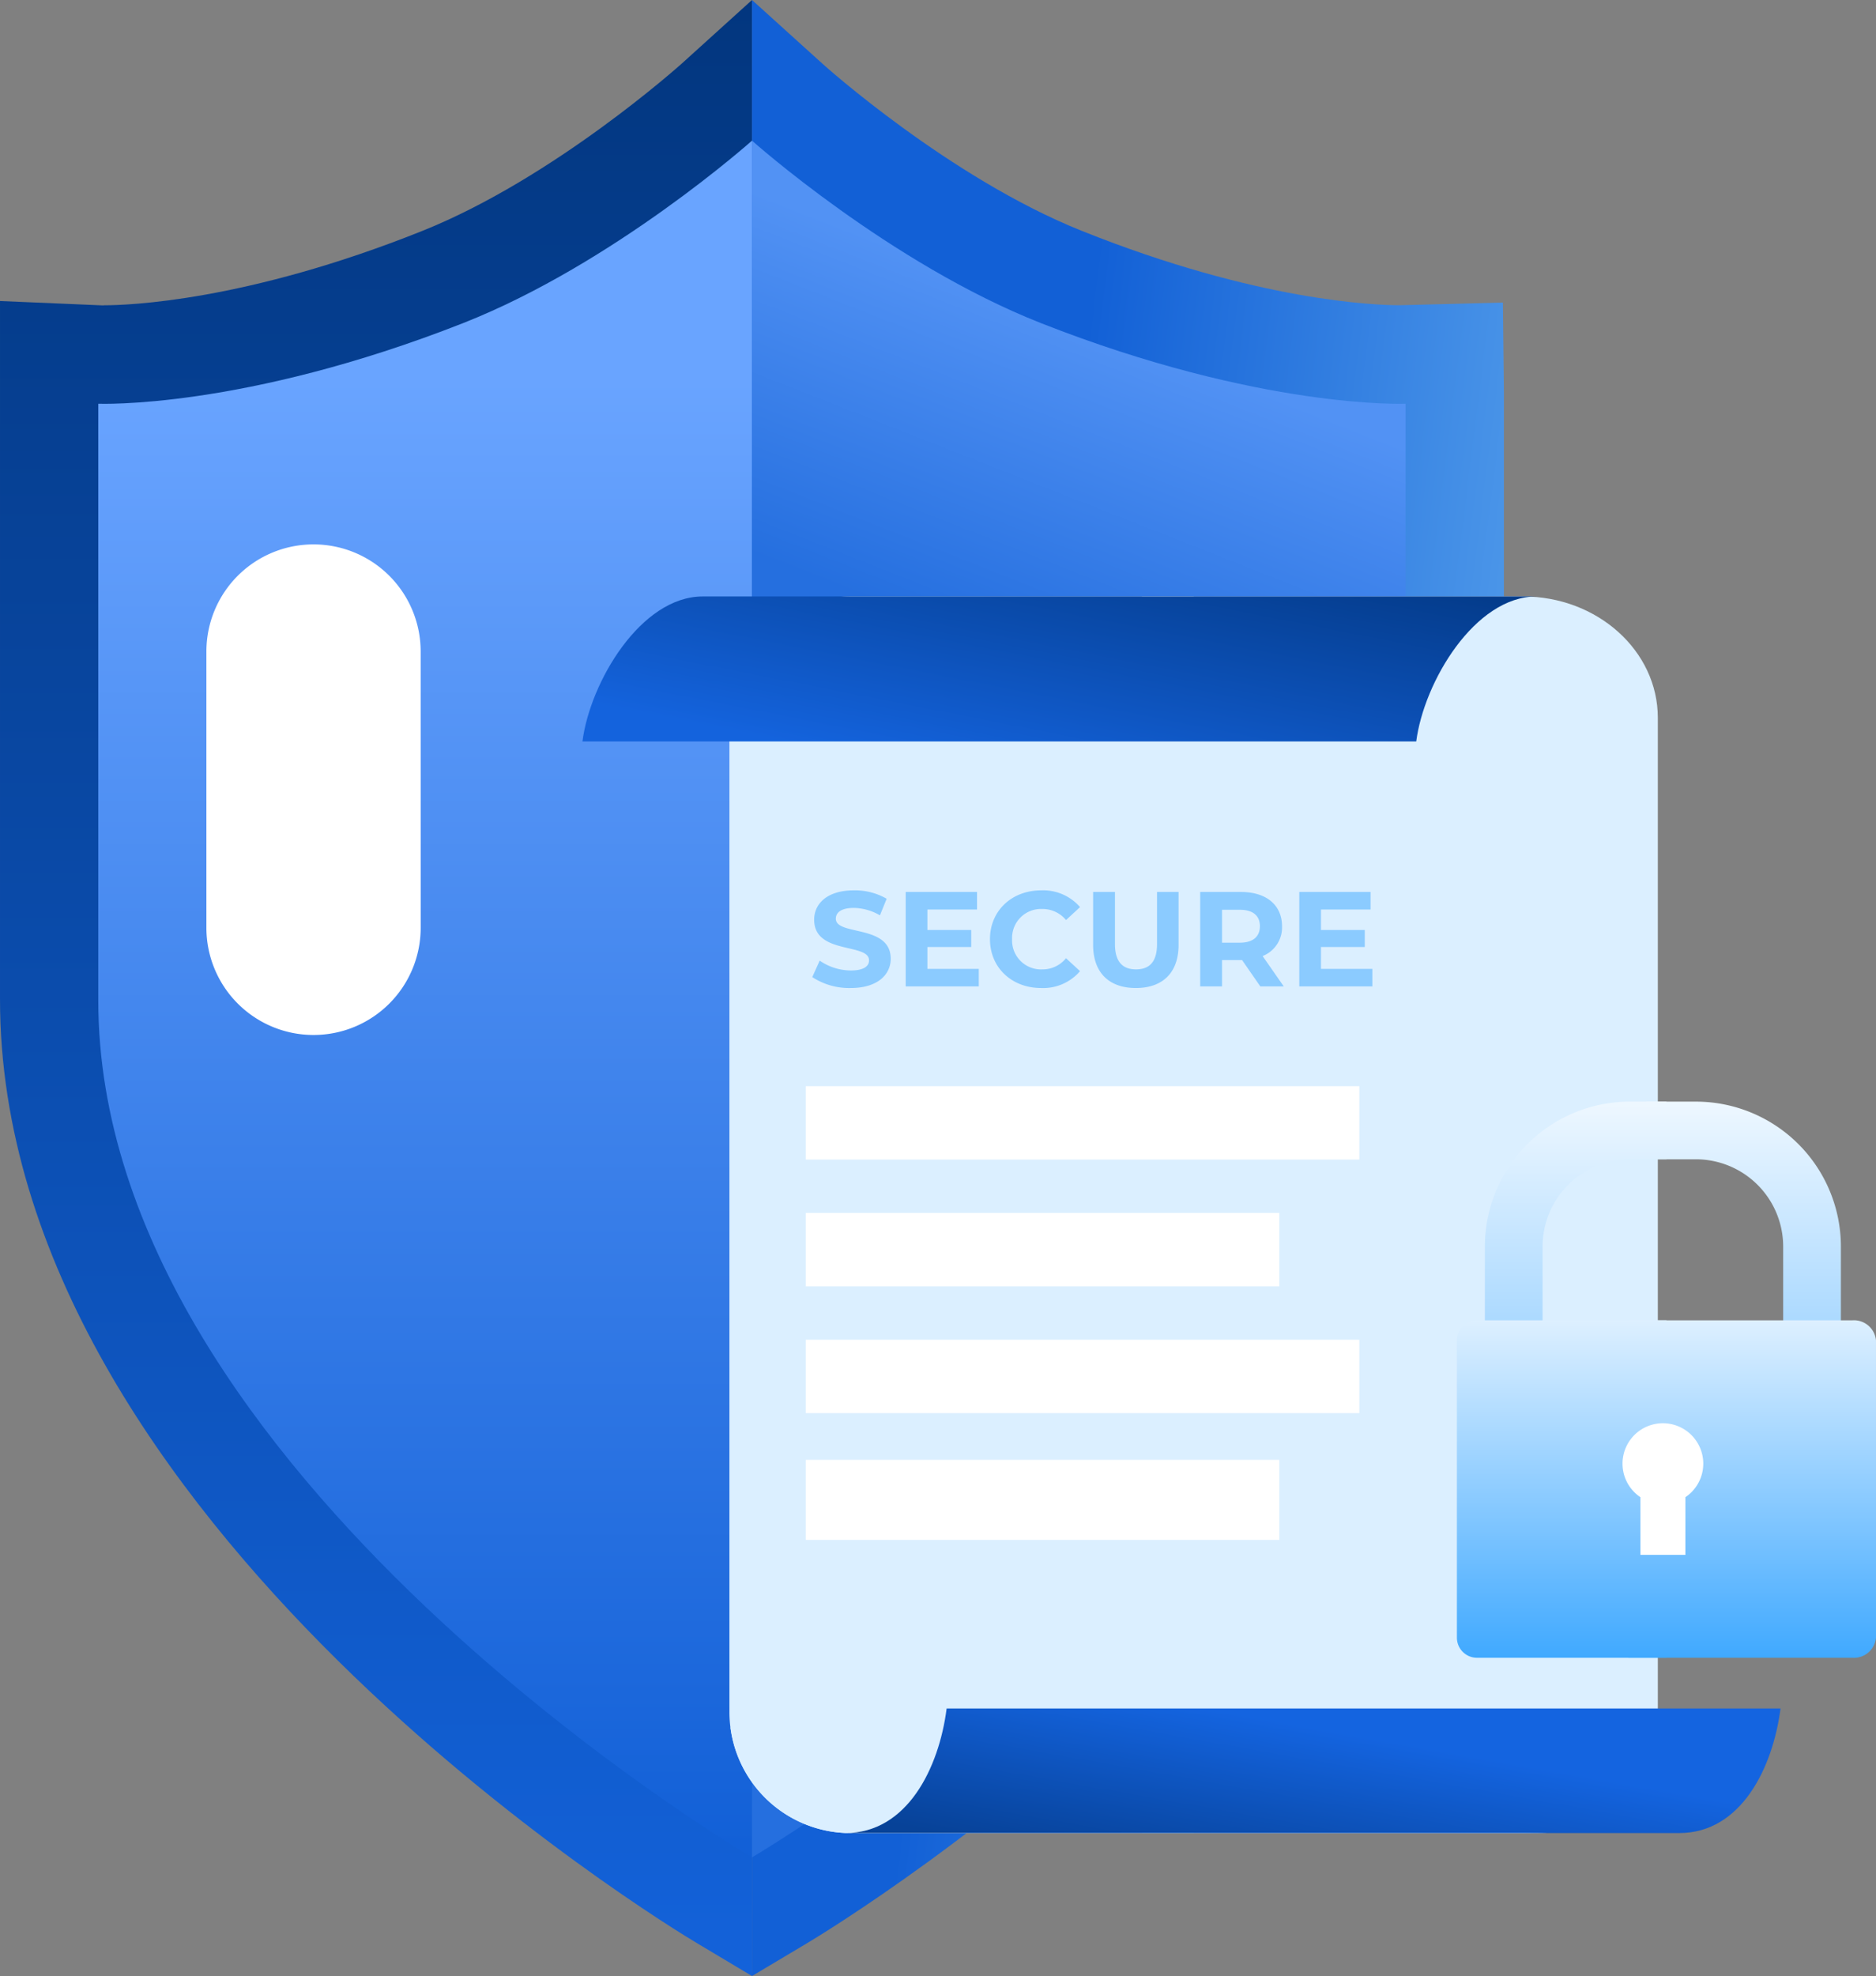 <svg xmlns="http://www.w3.org/2000/svg" xmlns:xlink="http://www.w3.org/1999/xlink" width="281.271" height="296.127" viewBox="0 0 281.271 296.127">
  <rect x="0" y="0" width="281.271" height="296.127" fill="#808080" stroke="none"/>
  <defs>
    <linearGradient id="linear-gradient" x1="1" y1="-0.14" x2="1" y2="1" gradientUnits="objectBoundingBox">
      <stop offset="0" stop-color="#003072"/>
      <stop offset="1" stop-color="#1362da"/>
    </linearGradient>
    <linearGradient id="linear-gradient-2" x1="0.5" x2="1.687" y2="0.387" gradientUnits="objectBoundingBox">
      <stop offset="0" stop-color="#1260d6"/>
      <stop offset="1" stop-color="#8fd6ff"/>
    </linearGradient>
    <linearGradient id="linear-gradient-3" x1="0.5" y1="0.135" x2="0.5" y2="1" gradientUnits="objectBoundingBox">
      <stop offset="0" stop-color="#69a4ff"/>
      <stop offset="1" stop-color="#1260d7"/>
    </linearGradient>
    <linearGradient id="linear-gradient-4" x1="0.422" y1="0.087" x2="0.39" y2="0.297" gradientUnits="objectBoundingBox">
      <stop offset="0" stop-color="#5292f4"/>
      <stop offset="1" stop-color="#256fdf"/>
    </linearGradient>
    <linearGradient id="linear-gradient-5" y1="0.733" x2="0.939" gradientUnits="objectBoundingBox">
      <stop offset="0" stop-color="#1463dd"/>
      <stop offset="1" stop-color="#043c8c"/>
    </linearGradient>
    <linearGradient id="linear-gradient-6" x1="0.762" y1="0.5" x2="0.099" y2="1" gradientUnits="objectBoundingBox">
      <stop offset="0" stop-color="#1464e0"/>
      <stop offset="1" stop-color="#074298"/>
    </linearGradient>
    <linearGradient id="linear-gradient-7" x1="0.5" y1="-0.134" x2="0.5" y2="1.258" gradientUnits="objectBoundingBox">
      <stop offset="0" stop-color="#fff"/>
      <stop offset="1" stop-color="#50b0ff"/>
    </linearGradient>
    <linearGradient id="linear-gradient-9" x1="0.5" y1="-0.216" x2="0.5" y2="1" gradientUnits="objectBoundingBox">
      <stop offset="0" stop-color="#fff"/>
      <stop offset="1" stop-color="#40a9ff"/>
    </linearGradient>
  </defs>
  <g id="Group_4879" data-name="Group 4879" transform="translate(-411.194 -2951.228)">
    <g id="Group_4874" data-name="Group 4874" transform="translate(411.194 2951.228)">
      <g id="shield" transform="translate(0 0)">
        <g id="Group_4861" data-name="Group 4861">
          <g id="Group_4859" data-name="Group 4859">
            <path id="Path_6780" data-name="Path 6780" d="M346.507,250.588c-.206.173-19.072,17.127-38.86,25.055C281.1,286.273,263.278,286.8,259.96,286.8l-.242.018-15.418-.656V390.8c0,78.2,100.235,138.924,104.507,141.457l8.24,4.921V241.052Z" transform="translate(-244.299 -241.052)" fill="url(#linear-gradient)"/>
            <path id="Path_6781" data-name="Path 6781" d="M378.765,286.4l-15.506.392c-3.329,0-21.143-.524-47.662-11.154-19.809-7.928-38.7-24.882-38.871-25.055l-10.548-9.536V537.179l8.26-4.921C278.685,529.725,378.914,469,378.914,390.8v-91Z" transform="translate(-153.432 -241.052)" fill="url(#linear-gradient-2)"/>
          </g>
          <g id="Group_4860" data-name="Group 4860" transform="translate(14.733 21.076)">
            <path id="Path_6782" data-name="Path 6782" d="M301.859,272.488c-33.047,12.981-54.7,12.081-54.7,12.081V374c0,70.92,98.014,128.407,98.014,128.407V245.142S324.528,263.555,301.859,272.488Z" transform="translate(-247.158 -245.142)" fill="url(#linear-gradient-3)"/>
            <path id="Path_6783" data-name="Path 6783" d="M282.43,316.826a16.068,16.068,0,0,1-16.063,16.057h0A16.065,16.065,0,0,1,250.3,316.826V275.415a16.053,16.053,0,0,1,16.063-16.052h0a16.057,16.057,0,0,1,16.063,16.052Z" transform="translate(-234.088 -198.856)" fill="#fff"/>
            <path id="Path_6784" data-name="Path 6784" d="M309.5,272.488c-22.674-8.933-43.323-27.346-43.323-27.346V502.409s98-57.487,98-128.407V284.57S342.522,285.47,309.5,272.488Z" transform="translate(-168.165 -245.142)" fill="url(#linear-gradient-4)"/>
          </g>
        </g>
      </g>
      <g id="Group_4864" data-name="Group 4864" transform="translate(87.324 89.387)">
        <g id="Group_4863" data-name="Group 4863">
          <g id="Group_4862" data-name="Group 4862" transform="translate(22.039)">
            <path id="Path_6785" data-name="Path 6785" d="M289.649,263.787a18.176,18.176,0,0,0-18.177,18.177V430.942a18.164,18.164,0,0,0,18.177,18.165h51.417V263.787Z" transform="translate(-271.472 -263.787)" fill="#dbefff"/>
            <path id="Path_6786" data-name="Path 6786" d="M345.961,263.787H288.824V449.106h57.137c11.16,0,20.208-8.126,20.208-18.165V281.964C366.169,271.929,357.121,263.787,345.961,263.787Z" transform="translate(-226.973 -263.787)" fill="#dbefff"/>
          </g>
          <path id="Path_6787" data-name="Path 6787" d="M271.511,306.046a18.156,18.156,0,0,0,18.02,15.83H392.366a18.174,18.174,0,0,0,18.032-15.83Z" transform="translate(-249.316 -136.557)" fill="#dbefff"/>
          <path id="Path_6788" data-name="Path 6788" d="M371.206,263.787H284c-9.249,0-16.869,12.8-18.02,21.73H390.991c1.151-8.932,8.779-21.73,18.024-21.73Z" transform="translate(-265.977 -263.787)" fill="url(#linear-gradient-5)"/>
          <path id="Path_6789" data-name="Path 6789" d="M313.614,324h87.213c9.245,0,14.025-9.738,15.181-18.666H290.982C289.839,314.267,285.058,324,275.809,324Z" transform="translate(-236.376 -138.686)" fill="url(#linear-gradient-6)"/>
        </g>
        <path id="Path_6809" data-name="Path 6809" d="M6.741,23.716c4.043,0,6-2.022,6-4.387,0-5.2-8.228-3.4-8.228-6,0-.889.748-1.617,2.689-1.617a7.992,7.992,0,0,1,3.922,1.112l1.011-2.486A9.492,9.492,0,0,0,7.226,9.08c-4.023,0-5.963,2-5.963,4.407,0,5.256,8.228,3.437,8.228,6.085,0,.869-.788,1.516-2.729,1.516a8.323,8.323,0,0,1-4.67-1.476L.98,22.078A10.086,10.086,0,0,0,6.741,23.716Zm11.5-2.871V17.57h6.57V15.023h-6.57V11.951h7.439V9.323H14.989V23.473H25.946V20.845Zm17.041,2.871a7.271,7.271,0,0,0,5.842-2.527l-2.1-1.941a4.509,4.509,0,0,1-3.558,1.678A4.341,4.341,0,0,1,30.939,16.4a4.341,4.341,0,0,1,4.528-4.528,4.553,4.553,0,0,1,3.558,1.658l2.1-1.941A7.305,7.305,0,0,0,35.305,9.08c-4.407,0-7.682,3.052-7.682,7.318S30.9,23.716,35.285,23.716Zm14.211,0c4.023,0,6.408-2.3,6.408-6.469V9.323H52.67v7.8c0,2.689-1.152,3.8-3.154,3.8-1.981,0-3.154-1.112-3.154-3.8v-7.8H43.088v7.924C43.088,21.411,45.473,23.716,49.5,23.716Zm22.176-.243L68.5,18.925a4.6,4.6,0,0,0,2.911-4.468c0-3.174-2.365-5.135-6.145-5.135H59.139V23.473h3.275V19.531h3.012l2.729,3.942Zm-3.578-9.016c0,1.536-1.011,2.466-3.012,2.466H62.414V11.991h2.668C67.083,11.991,68.094,12.9,68.094,14.457Zm9.157,6.388V17.57h6.57V15.023h-6.57V11.951h7.439V9.323H74V23.473H84.954V20.845Z" transform="translate(33.481 34.961)" fill="#8bcbff"/>
      </g>
      <g id="Group_4869" data-name="Group 4869" transform="translate(218.435 165.089)">
        <g id="Group_4865" data-name="Group 4865" transform="translate(4.195)">
          <path id="Path_6790" data-name="Path 6790" d="M310.937,282.662H303.5v8.643h7.436A13.089,13.089,0,0,1,324,304.384v18.83a13.084,13.084,0,0,1-13.067,13.067H306.5v8.651h4.436a21.734,21.734,0,0,0,21.718-21.718v-18.83A21.743,21.743,0,0,0,310.937,282.662Z" transform="translate(-279.276 -282.662)" fill="url(#linear-gradient-7)"/>
          <path id="Path_6791" data-name="Path 6791" d="M321.431,336.281a13.076,13.076,0,0,1-13.067-13.067v-18.83a13.081,13.081,0,0,1,13.067-13.079h5.507v-8.643h-5.507a21.748,21.748,0,0,0-21.718,21.722v18.83a21.739,21.739,0,0,0,21.718,21.718h5.507v-8.651Z" transform="translate(-299.713 -282.662)" fill="url(#linear-gradient-7)"/>
        </g>
        <g id="Group_4866" data-name="Group 4866" transform="translate(0 32.776)">
          <path id="Path_6792" data-name="Path 6792" d="M301.679,290.834a3.01,3.01,0,0,0-3.012,3.008v44.547a3.011,3.011,0,0,0,3.012,3.012h28.408V290.834Z" transform="translate(-298.667 -290.834)" fill="url(#linear-gradient-9)"/>
          <path id="Path_6795" data-name="Path 6795" d="M340.081,290.834H306.5V341.4h33.58a3.322,3.322,0,0,0,3.566-3.012V293.842A3.322,3.322,0,0,0,340.081,290.834Z" transform="translate(-280.811 -290.834)" fill="url(#linear-gradient-9)"/>
        </g>
        <g id="Group_4868" data-name="Group 4868" transform="translate(24.83 48.193)">
          <g id="Group_4867" data-name="Group 4867">
            <path id="Path_6796" data-name="Path 6796" d="M316.966,300.734a6.054,6.054,0,1,0-6.056,6.056A6.051,6.051,0,0,0,316.966,300.734Z" transform="translate(-304.858 -294.678)" fill="#fff"/>
            <rect id="Rectangle_5133" data-name="Rectangle 5133" width="6.745" height="13.677" transform="translate(2.684 6.054)" fill="#fff"/>
          </g>
        </g>
      </g>
    </g>
    <rect id="Rectangle_5134" data-name="Rectangle 5134" width="83" height="11" transform="translate(532 3114)" fill="#fff"/>
    <rect id="Rectangle_5135" data-name="Rectangle 5135" width="71" height="11" transform="translate(532 3133)" fill="#fff"/>
    <rect id="Rectangle_5136" data-name="Rectangle 5136" width="83" height="11" transform="translate(532 3152)" fill="#fff"/>
    <rect id="Rectangle_5137" data-name="Rectangle 5137" width="71" height="12" transform="translate(532 3170)" fill="#fff"/>
  </g>
</svg>
